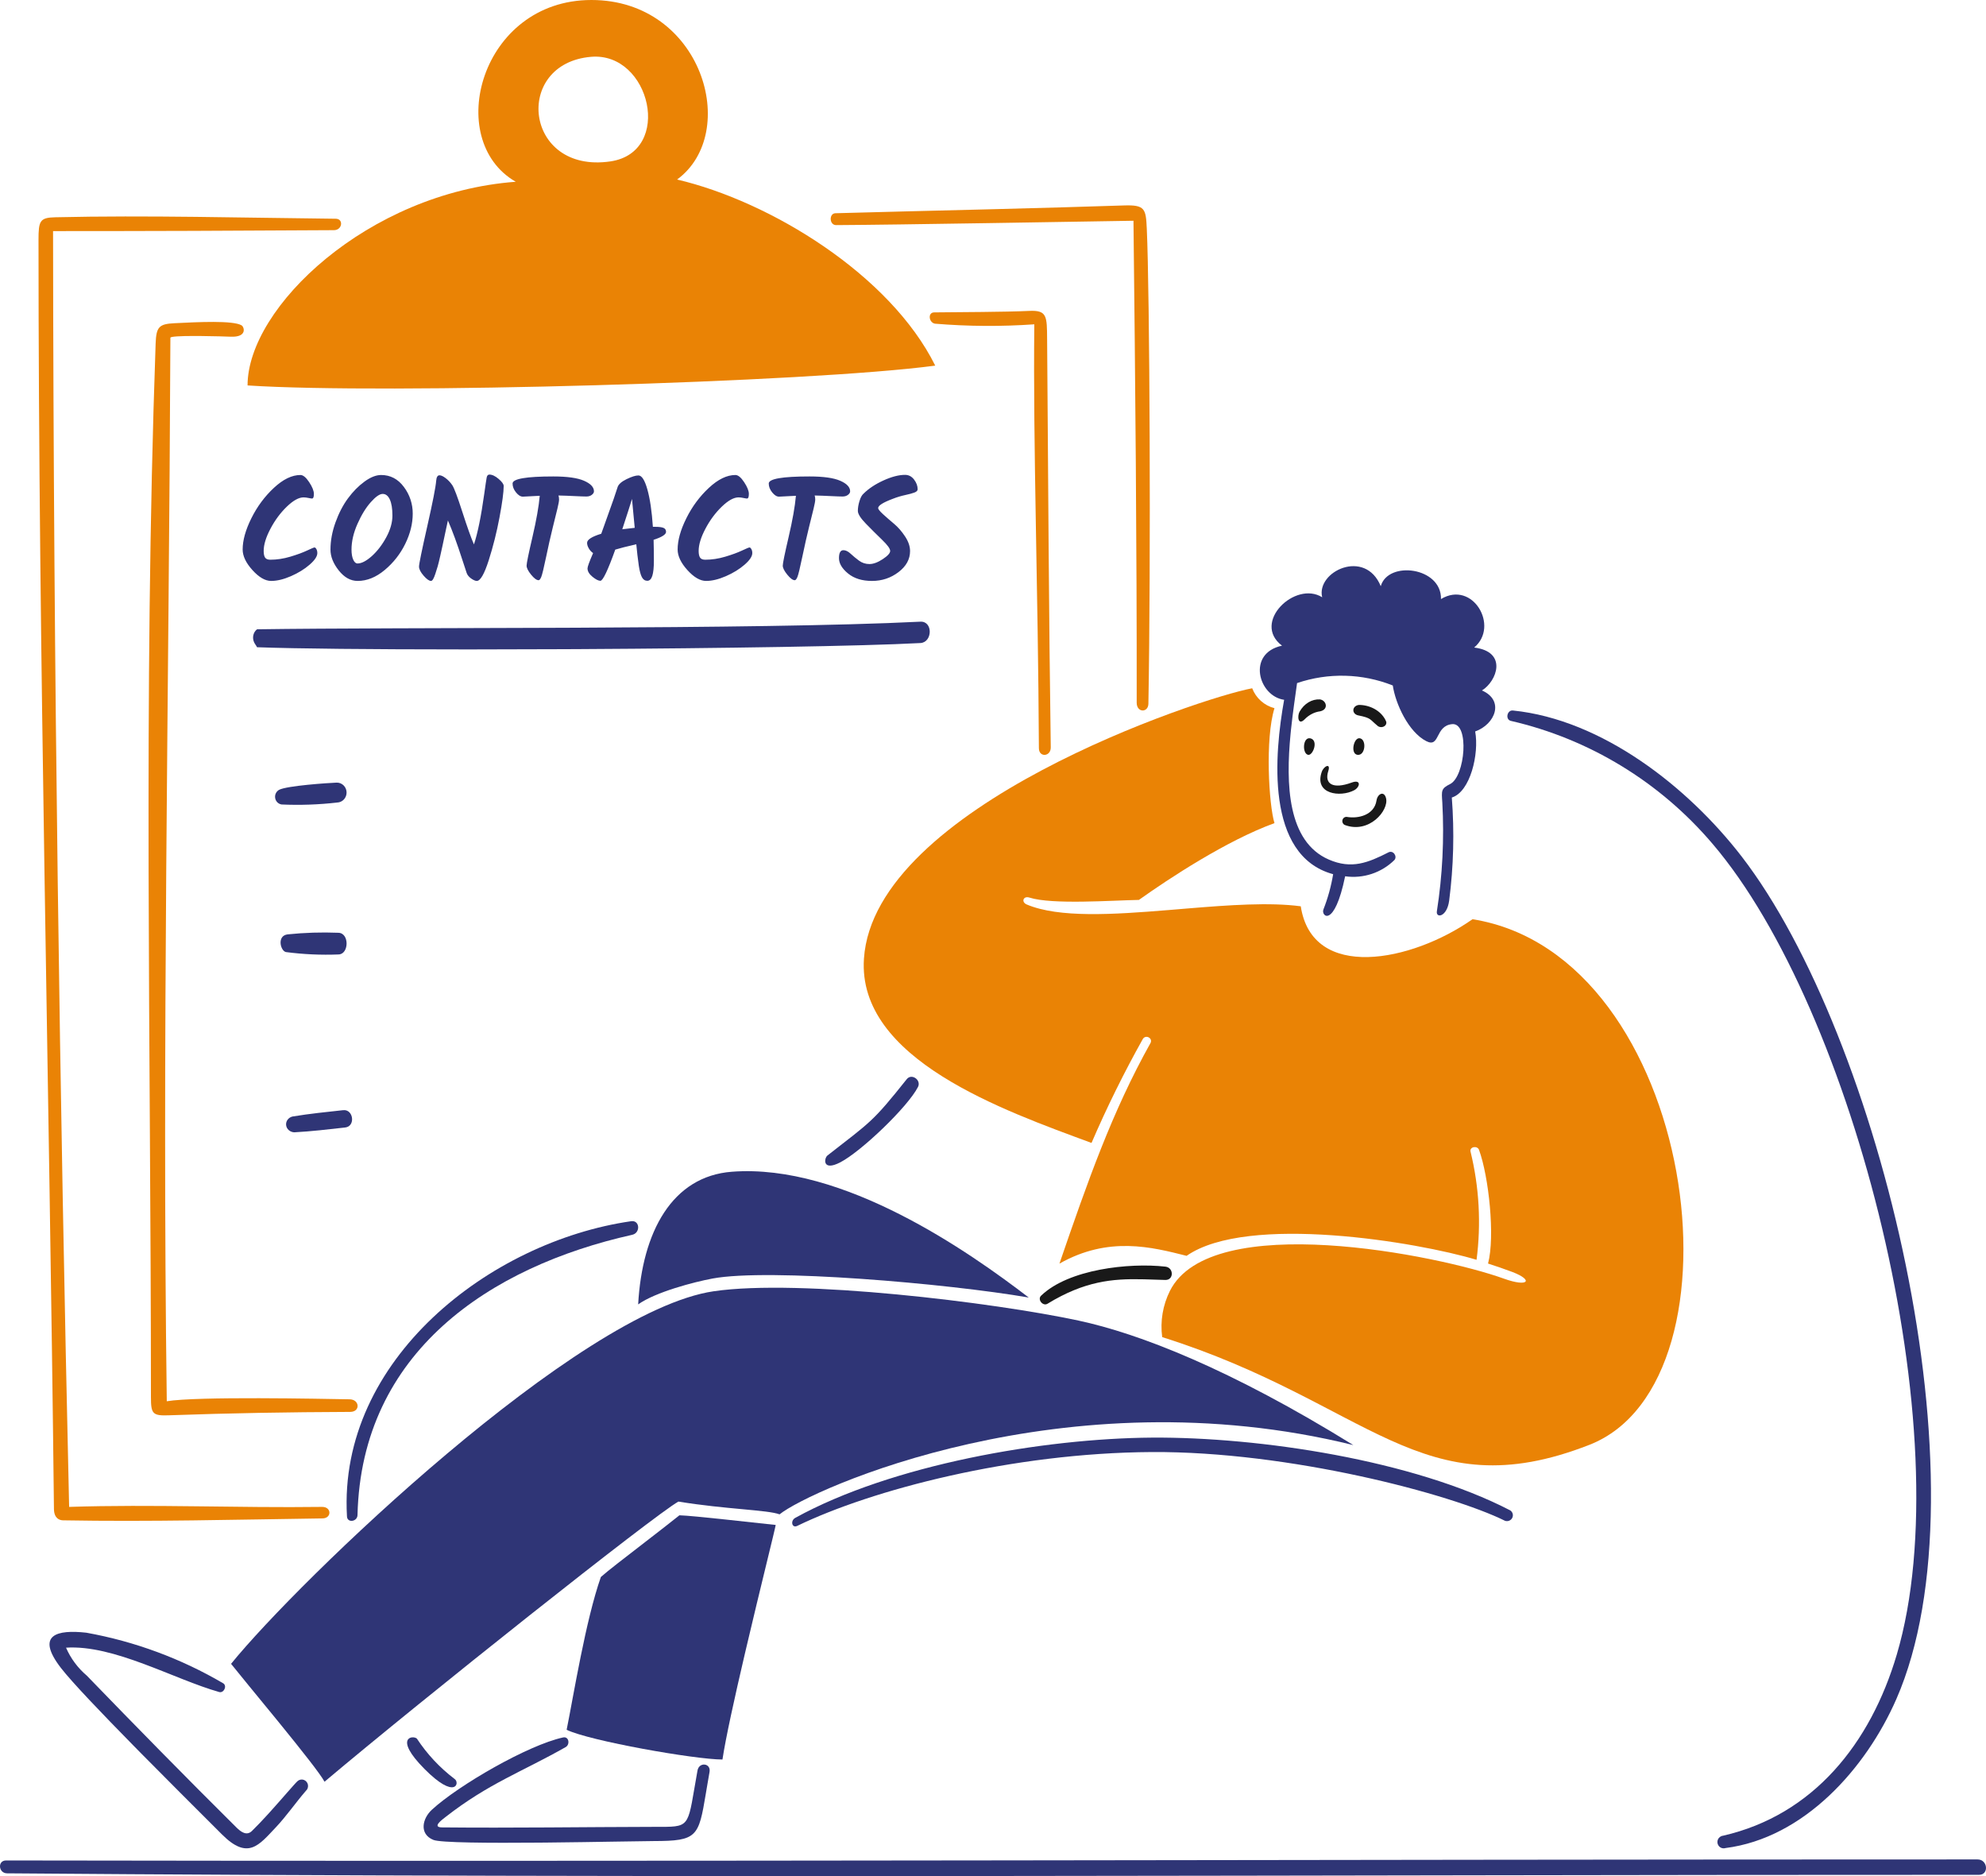 <svg width="360" height="340" xmlns="http://www.w3.org/2000/svg"><defs><clipPath id="a"><path d="M1600 0v5750H0V0h1600z"/></clipPath><clipPath id="b"><path d="M358.474 0c1.857 0 2.109 2.796.26 2.79-118.901-.02-238.402.677-357.449-.273C-.3 2.504-.482.186 1.095.186 121.108.404 239.61 0 358.475 0z"/></clipPath><clipPath id="c"><path d="M11.304 5.638C10.174.976 19.096-3.278 21.921 3.63 23.26-1.06 32.968.176 32.84 5.96c5.747-3.454 10.633 4.928 6.015 8.788 6.13.758 4.123 6.108 1.412 7.779 4.137 1.813 2.4 6.138-1.228 7.43.745 4.058-.89 10.95-4.236 11.975.479 6.23.318 12.491-.48 18.688-.402 2.995-2.421 3.227-2.23 1.937a94.344 94.344 0 00.987-19.74c-.145-2.123-.243-2.508 1.412-3.327 2.75-1.368 3.537-11.141.383-10.86-3.153.283-2.178 4.364-4.686 3.09-3.269-1.66-5.606-6.825-6.085-10.096a25.126 25.126 0 00-17.353-.435c-.329 2.415-.775 5.342-1.1 8.445l-.075.748C4.69 39.516 5.005 49.914 12.5 53.17c4.136 1.798 7.12.58 10.829-1.307.854-.435 1.651.745 1.06 1.404a10.618 10.618 0 01-8.923 2.936c-1.978 9.573-4.405 7.201-3.94 6.022a31.56 31.56 0 001.765-6.401C.92 52.468 2.659 33.937 4.408 24.22c-4.682-.659-6.805-8.45-.385-9.809-5.556-4.2 2.395-11.835 7.281-8.773z"/></clipPath><clipPath id="d"><path d="M6.192 1.233C6.385-.01 7.581-.587 7.925.824 8.461 3.018 4.849 7.337.42 5.656a.78.78 0 01-.39-.91.73.73 0 01.793-.545c2.079.362 4.963-.338 5.37-2.968z"/></clipPath><clipPath id="e"><path d="M3.71 0l.21.005c1.18.17 1.623 1.8.053 2.158-1.04.13-2.024.634-2.82 1.444C-.055 4.834-.222 3.04.23 2.224 1.054.768 2.45-.072 3.92.004z"/></clipPath><clipPath id="f"><path d="M.807 3.014C-.34 2.852-.224-.356 1.23.033c1.456.388.427 3.1-.424 2.98z"/></clipPath><clipPath id="g"><path d="M1.093 0l.126.003c2.128.093 3.985 1.262 4.714 2.968.147.365-.035.767-.432.953-.396.187-.893.104-1.177-.196-1.363-1.11-1.048-1.354-3.43-1.83C.312 1.793-.074 1.322.012.82.098.32.627-.039 1.219.003z"/></clipPath><clipPath id="h"><path d="M1.102.001c1.335.092 1.132 3.183-.34 3.01C-.572 2.854.044-.072 1.103 0z"/></clipPath><clipPath id="i"><path d="M.254 1.075C.61.02 1.938-.625 1.44.921c-.74 2.308.8 3.352 4.25 2.083 1.755-.646 1.542.822.423 1.407C3.63 5.705-1.154 5.14.254 1.075z"/></clipPath><clipPath id="j"><path d="M2.082 6.554C-2.638.45 1.435-.429 6.672.151a75.416 75.416 0 0124.835 9.184c.73.5.07 1.797-.742 1.57C22.539 8.581 11.704 2.3 2.995 2.865a13.901 13.901 0 003.76 5.062c8.906 9.203 18.02 18.49 27.125 27.522.817.808 1.855 1.569 2.807.64a72.474 72.474 0 002.825-2.948l.443-.486c2.35-2.597 4.524-5.188 5.017-5.616a1.137 1.137 0 011.131-.213 1.18 1.18 0 01.363 1.991c-1.799 2.073-3.524 4.58-5.417 6.58-3.11 3.285-5.082 6.035-9.822 1.282l-.515-.516-.845-.845-4.107-4.1-1.975-1.974c-2.167-2.17-4.51-4.522-6.838-6.879l-.872-.884-.868-.882C9.437 14.73 4.062 9.113 2.082 6.554z"/></clipPath><clipPath id="k"><path d="M25.27.025c1.09-.238 1.299 1.278.489 1.739-7.96 4.523-13.956 6.564-21.779 12.672-.643.497-2.515 1.87-.643 1.888 12.821.125 25.624-.072 38.44-.098h1.294c5.497-.007 4.782-.29 6.577-10.21.285-1.602 2.472-1.35 2.181.263-.195 1.091-.364 2.087-.516 2.997l-.147.882c-1.313 7.87-1.551 8.63-9.43 8.641-2.2.004-10.602.186-19.152.27l-1.637.016c-9.09.076-17.91.022-19.175-.494-2.629-1.07-2-3.886-.265-5.476C6.344 8.669 18.909 1.411 25.269.025z"/></clipPath><clipPath id="l"><path d="M20.442 0c2.618.071 13.505 1.351 17.453 1.75-.08.627-2.825 11.565-5.4 22.534l-.266 1.135c-1.766 7.558-3.404 14.962-3.985 18.841C23.3 44.26 4.156 40.89 0 38.87c1.258-6.201 3.432-19.798 6.203-27.69 1.09-.989 4.542-3.642 8.075-6.37l.663-.511A434.052 434.052 0 0020.44 0z"/></clipPath><clipPath id="m"><path d="M16.993.103c20.2-1.54 43.028 14.538 53.81 22.798-14.833-2.555-47.134-5.334-57.294-3.45-3.333.614-10.36 2.451-13.509 4.691C.725 11.037 6.133.926 16.993.103z"/></clipPath><clipPath id="n"><path d="M87.514.635c15.573-2.272 50.794 2.038 66.088 5.316 11.019 2.362 27.486 8.744 49.833 22.566-52.333-12.918-98.533 8.108-104.008 12.552-2.206-.819-9.692-.903-18.338-2.313-4.405 2.453-46.403 35.809-64.148 50.77-.72-1.37-4.245-5.806-7.98-10.398l-.625-.766-.625-.766C4.586 73.772 1.515 70.065 0 68.161 12.194 53.126 62.961 4.215 87.514.635z"/></clipPath><clipPath id="o"><path d="M.243 5.463C5.23.657 16.203-.537 22.773.2c1.547.176 1.547 2.448 0 2.413-.612-.014-1.218-.034-1.818-.053l-.717-.024c-.358-.012-.714-.023-1.069-.032l-.71-.016c-5.193-.101-10.266.287-17.049 4.433-.83.515-1.896-.758-1.167-1.46z"/></clipPath><clipPath id="p"><path d="M14.78.43c.897-1.123 2.674.17 2.039 1.41C14.96 5.47 6.536 13.52 2.744 15.494-.56 17.212-.223 14.749.419 14.252 8.382 8.043 8.585 8.202 14.78.43z"/></clipPath><clipPath id="q"><path d="M51.58.016c1.592-.23 1.729 2.129.195 2.462C25.972 8.245 2.677 23.725 1.98 53.273c-.03 1.235-1.912 1.474-1.912.191C-1.536 25.098 25.993 3.707 51.58.016z"/></clipPath><clipPath id="r"><path d="M3.135 5.717C-2.52.005 1.058-.433 1.775.237a29.487 29.487 0 006.841 7.314c.989.671.173 3.877-5.481-1.834z"/></clipPath><clipPath id="s"><path d="M.889 0l.11.005c16.16 1.644 31.726 13.832 41.477 26.474 25.008 32.424 44.956 114.078 28.023 152.704-5.529 12.61-16.76 25.166-30.966 26.98a1.12 1.12 0 01-1.152-.311 1.158 1.158 0 01-.236-1.185c.15-.408.516-.695.943-.74 16.42-3.76 26.74-16.766 31.493-32.81 11.875-40.089-7.802-117.023-33.41-146.974C27.654 12.96 14.852 5.16.64 1.89-.425 1.646-.061-.104 1 .005z"/></clipPath><clipPath id="t"><path d="M65.195.003c19.514-.13 47.415 4.088 64.961 13.188.451.296.61.876.37 1.355a1.08 1.08 0 01-1.316.532c-9.821-4.874-39.102-12.603-64.015-12.46-25.39.146-50.842 6.868-64.282 13.383-.964.467-1.295-.938-.349-1.46C18.091 4.892 45.581.142 65.194.004z"/></clipPath><clipPath id="u"><path d="M10.475.078c.484 0 1.011.432 1.582 1.295.57.863.855 1.574.855 2.132s-.112.837-.337.837c-.104 0-.324-.035-.661-.105a4.385 4.385 0 00-.869-.105c-.864 0-1.875.558-3.033 1.674-1.158 1.116-2.148 2.45-2.969 4.002-.821 1.551-1.232 2.894-1.232 4.027 0 .558.087.964.26 1.217.173.252.484.379.933.379 1.193 0 2.403-.183 3.63-.55 1.227-.366 2.238-.736 3.034-1.111.795-.375 1.248-.562 1.36-.562.113 0 .226.1.338.3.112.201.168.44.168.72 0 .593-.466 1.294-1.4 2.105-.933.81-2.061 1.504-3.383 2.08-1.323.575-2.52.862-3.591.862-1.072 0-2.2-.653-3.384-1.961C.592 16.006 0 14.759 0 13.574c0-1.657.527-3.544 1.582-5.662 1.054-2.119 2.415-3.954 4.083-5.506C7.333.854 8.937.078 10.475.078zm14.623 0c1.677 0 3.051.72 4.123 2.158a7.92 7.92 0 011.607 4.852c0 1.796-.45 3.613-1.348 5.453a14.347 14.347 0 01-3.72 4.747c-1.582 1.325-3.22 1.987-4.914 1.987-1.279 0-2.42-.632-3.422-1.896-1.003-1.264-1.504-2.524-1.504-3.779 0-1.604.302-3.247.907-4.93.605-1.683 1.361-3.138 2.269-4.368.907-1.229 1.906-2.24 2.995-3.034C23.18.475 24.182.078 25.098.078zM44.726 0c.501 0 1.058.262 1.672.785.614.523.92.95.92 1.281 0 1.099-.254 3.003-.764 5.715a64.289 64.289 0 01-1.958 7.78c-.795 2.476-1.512 3.714-2.152 3.714-.26 0-.596-.143-1.011-.431-.415-.288-.692-.628-.83-1.02a116.25 116.25 0 01-.804-2.446c-.916-2.842-1.78-5.195-2.592-7.061-.121.523-.281 1.264-.48 2.223-.199.959-.359 1.713-.48 2.262-.12.55-.268 1.212-.44 1.988-.173.776-.325 1.39-.454 1.844-.13.453-.272.907-.428 1.36-.277.854-.536 1.281-.778 1.281-.346 0-.795-.318-1.348-.954-.553-.637-.83-1.186-.83-1.648 0-.462.497-2.89 1.491-7.284.994-4.394 1.534-7.148 1.62-8.264.052-.663.251-.994.597-.994.294 0 .67.174 1.128.523.458.349.855.771 1.192 1.268.338.497.947 2.114 1.828 4.852.882 2.737 1.582 4.699 2.1 5.884.675-2.022 1.297-5.073 1.867-9.153.225-1.622.372-2.611.441-2.969.07-.357.233-.536.493-.536zm44.596.078c.484 0 1.011.432 1.581 1.295.57.863.856 1.574.856 2.132s-.112.837-.337.837c-.104 0-.324-.035-.661-.105a4.385 4.385 0 00-.869-.105c-.864 0-1.875.558-3.033 1.674-1.158 1.116-2.148 2.45-2.969 4.002-.821 1.551-1.232 2.894-1.232 4.027 0 .558.087.964.26 1.217.173.252.484.379.933.379 1.193 0 2.403-.183 3.63-.55 1.227-.366 2.238-.736 3.034-1.111.795-.375 1.248-.562 1.36-.562.113 0 .225.1.338.3.112.201.168.44.168.72 0 .593-.466 1.294-1.4 2.105-.933.81-2.061 1.504-3.383 2.08-1.323.575-2.52.862-3.591.862-1.072 0-2.2-.653-3.384-1.961-1.184-1.308-1.776-2.555-1.776-3.74 0-1.657.527-3.544 1.582-5.662 1.054-2.119 2.415-3.954 4.083-5.506C86.18.854 87.783.078 89.322.078zm30.75-.026c.657 0 1.202.284 1.634.85.432.567.648 1.155.648 1.766 0 .244-.194.44-.583.588-.39.148-.95.3-1.686.458-.734.157-1.482.383-2.242.68-1.763.662-2.645 1.22-2.645 1.674 0 .209.302.588.907 1.137.605.55 1.267 1.125 1.984 1.727.717.601 1.378 1.36 1.983 2.275.605.915.908 1.8.908 2.655 0 1.482-.7 2.754-2.1 3.818-1.4 1.064-3 1.595-4.797 1.595-1.798 0-3.245-.449-4.343-1.347-1.097-.897-1.646-1.826-1.646-2.785 0-.959.268-1.438.804-1.438.414 0 .846.209 1.296.627.45.419.955.837 1.517 1.256a3.11 3.11 0 001.905.627c.71 0 1.513-.296 2.412-.889s1.348-1.09 1.348-1.49c0-.402-.488-1.073-1.465-2.014a131.692 131.692 0 01-2.93-2.917c-.976-1.002-1.465-1.778-1.465-2.327 0-.55.1-1.147.298-1.792.2-.645.446-1.09.74-1.334.933-.924 2.138-1.721 3.616-2.393 1.478-.671 2.779-1.007 3.902-1.007zm-48.33.105c.606 0 1.146.846 1.621 2.537.476 1.691.808 3.95.998 6.774h.441c.692 0 1.189.065 1.491.196.303.13.454.37.454.72 0 .47-.752.95-2.256 1.438.035 1.325.052 2.593.052 3.805 0 1.212-.095 2.118-.285 2.72-.19.601-.493.902-.908.902-.415 0-.739-.213-.972-.64-.233-.428-.424-1.13-.57-2.106a77.38 77.38 0 01-.454-3.87c-1.763.4-3.034.723-3.812.967-1.348 3.766-2.247 5.65-2.696 5.65-.363 0-.843-.245-1.44-.733-.595-.488-.894-.994-.894-1.517 0-.296.337-1.22 1.012-2.772a2.509 2.509 0 01-.765-.824c-.216-.358-.324-.702-.324-1.033 0-.576.855-1.125 2.566-1.648.139-.349.281-.745.428-1.19.147-.445.519-1.486 1.115-3.125a101.794 101.794 0 001.413-4.106c.156-.524.696-1.012 1.62-1.465.925-.453 1.647-.68 2.166-.68zM56.317.34c2.523 0 4.381.262 5.574.785 1.193.523 1.79 1.16 1.79 1.909 0 .227-.13.44-.39.64-.26.201-.588.301-.985.301-.398 0-1.124-.026-2.178-.078a98.702 98.702 0 00-2.878-.105c.07.21.104.454.104.733 0 .279-.1.828-.298 1.647-.2.82-.48 1.957-.843 3.413a145.03 145.03 0 00-1.193 5.283c-.432 2.067-.73 3.296-.894 3.688-.165.392-.324.589-.48.589-.363 0-.817-.336-1.361-1.007-.545-.672-.817-1.216-.817-1.635 0-.418.354-2.149 1.063-5.191.709-3.043 1.15-5.532 1.322-7.467-1.866.104-2.886.157-3.06.157-.414 0-.829-.258-1.244-.772-.414-.514-.622-1.05-.622-1.608 0-.855 2.463-1.282 7.39-1.282zm46.437 0c2.523 0 4.381.262 5.574.785 1.193.523 1.79 1.16 1.79 1.909 0 .227-.13.44-.39.64-.26.201-.587.301-.985.301s-1.124-.026-2.178-.078a98.702 98.702 0 00-2.878-.105c.07.21.104.454.104.733 0 .279-.1.828-.298 1.647-.2.82-.48 1.957-.843 3.413-.363 1.456-.76 3.217-1.193 5.283-.432 2.067-.73 3.296-.894 3.688-.165.392-.324.589-.48.589-.363 0-.817-.336-1.361-1.007-.545-.672-.817-1.216-.817-1.635 0-.418.354-2.149 1.063-5.191.709-3.043 1.15-5.532 1.322-7.467-1.866.104-2.886.157-3.06.157-.414 0-.829-.258-1.244-.772-.414-.514-.622-1.05-.622-1.608 0-.855 2.463-1.282 7.39-1.282zm-77.37 3.165c-.553 0-1.274.5-2.164 1.503-.89 1.003-1.694 2.315-2.412 3.937-.717 1.621-1.076 3.173-1.076 4.655 0 .75.104 1.356.311 1.818.208.462.467.693.778.693.726 0 1.59-.445 2.593-1.334 1.003-.907 1.875-2.044 2.619-3.413.743-1.369 1.115-2.68 1.115-3.936 0-1.256-.156-2.223-.467-2.903-.311-.68-.743-1.02-1.297-1.02zm45.193.915c-.294.976-.882 2.807-1.763 5.492a87.8 87.8 0 012.256-.261c-.052-.506-.134-1.369-.247-2.59a779.75 779.75 0 00-.246-2.641z"/></clipPath><clipPath id="v"><path d="M1.275.341a64.35 64.35 0 019.2-.29c2.018.049 1.937 3.842.07 3.927a56.172 56.172 0 01-9.591-.433C-.044 3.289-.691.578 1.275.341z"/></clipPath><clipPath id="w"><path d="M10.35.01c1.865-.202 2.283 2.926.367 3.14-3.079.344-6.144.71-9.237.874C.715 3.99.09 3.438.009 2.724c-.081-.715.406-1.378 1.147-1.562C4.276.647 7.286.346 10.35.01z"/></clipPath><clipPath id="x"><path d="M11.155 0c.968-.03 1.778.751 1.808 1.747.03.996-.73 1.828-1.697 1.86A63.49 63.49 0 011.18 3.96 1.399 1.399 0 01.021 2.803a1.433 1.433 0 01.704-1.496C2.155.559 9.555.063 11.155 0z"/></clipPath><clipPath id="y"><path d="M120.962.003c2.311-.122 2.215 3.754 0 3.872-10.523.567-36.154.955-61.516 1.096l-2.982.015c-5.46.026-10.88.04-16.106.043h-2.83C21.612 5.023 7.825 4.897.723 4.634c-.172-.34-.385-.576-.521-.866-.407-.826-.181-1.86.521-2.386 13.188-.19 34.098-.184 55.586-.275l2.746-.012C82.41.985 106.089.747 120.962.003z"/></clipPath><clipPath id="z"><path d="M70.417 0a5.928 5.928 0 004.04 3.612c-1.72 5.509-1.02 17.527 0 20.828-8.64 3.133-19.122 10.035-24.574 13.914-4.879.086-15.728.893-19.851-.423-1.104-.352-1.539.808-.475 1.256 5.847 2.466 15.658 1.829 25.687 1.006l1.4-.116.7-.059 1.4-.116c7.463-.615 14.805-1.146 20.48-.39 2.084 13.64 20.074 10.104 31.131 2.343 40.693 6.463 50.745 83.688 21.206 95.247-30.542 11.959-39.881-7.662-77.457-19.515a14.468 14.468 0 011.398-8.368c7.422-14.818 48.68-6.507 60.57-2.216 4.405 1.587 5.409.272 1.518-1.214a97.904 97.904 0 00-4.418-1.532c1.3-4.912.125-15.796-1.635-20.603-.305-.825-1.755-.576-1.538.324a53.457 53.457 0 011.09 19.601c-10.624-3.21-41.531-8.397-52.56-.72-6.277-1.58-14.119-3.64-23.051 1.411C40.607 89.35 45.012 76.753 52 64.263c.42-.86-.863-1.549-1.398-.718a203.267 203.267 0 00-9.31 18.853C25.384 76.513-1.186 67.255.042 48.996 1.882 21.447 60.827 1.792 70.416 0z"/></clipPath><clipPath id="A"><path d="M53.136.014c3.856-.13 3.994.596 4.161 4.233.527 11.542.757 60.335.29 86.072-.028 1.656-2.121 1.656-2.121-.191.034-27.388-.264-59.433-.584-87.341-5.9.093-13.7.225-21.679.354l-1.597.026-2.4.039-1.596.025C16.984 3.4 6.751 3.547.982 3.577-.269 3.583-.335 1.465.845 1.425c7.095-.2 16.811-.431 26.75-.684l2.059-.053C37.895.476 46.176.25 53.136.014z"/></clipPath><clipPath id="B"><path d="M18.013.014c3.265-.155 3.233.92 3.265 5.158.176 23.51.334 52.078.66 73.932.028 1.71-2.151 1.882-2.151.156-.141-29.207-1.07-54.324-.83-76.815-5.994.418-12.01.38-17.997-.114C-.166 2.147-.405.296.804.283 5.463.225 13.51.227 18.014.014z"/></clipPath><clipPath id="C"><path d="M3.04.145c16.664-.386 34.408.103 50.847.267 1.443.016 1.2 2.058-.32 2.07-16.977.113-33.953.17-50.93.17.086 80.932 1.204 156.472 2.914 231.21 15.153-.494 30.697.205 45.849 0 1.75-.024 1.778 2.059.09 2.084-15.67.221-31.368.628-47.038.351-.672-.011-1.634-.367-1.653-2.069C1.967 157.998 0 80.492 0 4.257 0 .793.24.21 3.04.145z"/></clipPath><clipPath id="D"><path d="M4.714.232C8.92.02 15.335-.304 16.874.624c.47.286 1.087 2.19-2.02 2.052-.469-.023-3.004-.106-5.511-.126l-.6-.003H8.15c-2.248.003-4.188.078-4.188.32-.265 64.356-1.52 128.29-.656 192.736 5.474-.913 28.107-.437 33.152-.353 1.811.03 1.98 2.267.106 2.283-11.34.045-21.592.211-32.914.617-2.92.107-3.214-.28-3.214-3.287C.423 131.241-.968 67.49 1.287 3.898 1.395.865 1.927.371 4.714.232z"/></clipPath><clipPath id="E"><path d="M62.327 0C82.394 0 89.42 24.038 77.864 32.535c16.963 3.982 38.611 17.274 46.79 33.726C101.787 69.32 24.773 71.491 0 69.851c0-14.14 21.811-34.919 48.613-36.91C35.44 25.363 42.26 0 62.327 0zm3.433 29.253c11.478-1.68 7.276-19.871-3.49-18.956-14.2 1.204-12.128 21.24 3.49 18.956z"/></clipPath></defs><g clip-path="url(#a)" transform="translate(-231 -2297)"><g clip-path="url(#b)" transform="translate(231 2633.982)"><path fill="#2F3576" d="M0 0h360v3.018H0V0z"/></g><g clip-path="url(#c)" transform="translate(459.366 2399.604)"><path fill="#2F3576" d="M0 0h42.88v63.373H0V0z"/></g><g clip-path="url(#d)" transform="translate(474.324 2440.846)"><path fill="#191919" d="M0 0h7.978v6.036H0V0z"/></g><g clip-path="url(#e)" transform="translate(466.346 2423.746)"><path fill="#191919" d="M0 0h4.986v4.024H0V0z"/></g><g clip-path="url(#f)" transform="translate(467.343 2430.787)"><path fill="#191919" d="M.032 0h1.93v3.018H.032V0z"/></g><g clip-path="url(#g)" transform="translate(476.319 2424.751)"><path fill="#191919" d="M0 0h5.983v4.024H0V0z"/></g><g clip-path="url(#h)" transform="translate(476.319 2430.787)"><path fill="#191919" d="M0 0h1.994v3.018H0V0z"/></g><g clip-path="url(#i)" transform="translate(470.335 2435.817)"><path fill="#191919" d="M0 0h6.98v5.03H0V0z"/></g><g clip-path="url(#j)" transform="translate(239.975 2592.74)"><path fill="#2F3576" d="M0 0h46.87v39.23H0V0z"/></g><g clip-path="url(#k)" transform="translate(307.787 2611.852)"><path fill="#2F3576" d="M0 0h51.856v19.112H0V0z"/></g><g clip-path="url(#l)" transform="translate(333.715 2571.615)"><path fill="#2F3576" d="M0 0h37.895v44.26H0V0z"/></g><g clip-path="url(#m)" transform="translate(346.679 2509.249)"><path fill="#2F3576" d="M0 0h70.803v24.142H0V0z"/></g><g clip-path="url(#n)" transform="translate(272.884 2530.373)"><path fill="#2F3576" d="M0 0h203.435v89.527H0V0z"/></g><g clip-path="url(#o)" transform="translate(419.476 2526.35)"><path fill="#191919" d="M0 0h23.934v7.041H0V0z"/></g><g clip-path="url(#p)" transform="translate(380.584 2492.148)"><path fill="#2F3576" d="M0 0h16.953v16.095H0V0z"/></g><g clip-path="url(#q)" transform="translate(293.825 2518.302)"><path fill="#2F3576" d="M0 0h52.853v54.32H0V0z"/></g><g clip-path="url(#r)" transform="translate(304.795 2611.852)"><path fill="#2F3576" d="M0 0h8.975v9.053H0V0z"/></g><g clip-path="url(#s)" transform="translate(504.241 2425.757)"><path fill="#2F3576" d="M0 0h76.787v206.213H0V0z"/></g><g clip-path="url(#t)" transform="translate(374.601 2557.533)"><path fill="#2F3576" d="M0 0h130.637v16.095H0V0z"/></g><g clip-path="url(#u)" transform="translate(274.986 2383.006)"><path fill="#2F3576" d="M0 0h122.354v19.275H0V0z"/></g><g clip-path="url(#v)" transform="translate(281.859 2465.994)"><path fill="#2F3576" d="M0 0h11.967v4.024H0V0z"/></g><g clip-path="url(#w)" transform="translate(282.856 2498.183)"><path fill="#2F3576" d="M0 0h11.967v4.024H0V0z"/></g><g clip-path="url(#x)" transform="translate(280.861 2438.834)"><path fill="#2F3576" d="M0 0h12.964v4.024H0V0z"/></g><g clip-path="url(#y)" transform="translate(276.873 2409.663)"><path fill="#2F3576" d="M0 0h122.66v5.03H0V0z"/></g><g clip-path="url(#z)" transform="translate(387.565 2421.734)"><path fill="#EA8305" d="M0 0h148.587v140.828H0V0z"/></g><g clip-path="url(#A)" transform="translate(381.582 2334.219)"><path fill="#EA8305" d="M0 0h57.84v91.538H0V0z"/></g><g clip-path="url(#B)" transform="translate(399.532 2353.331)"><path fill="#EA8305" d="M0 0h21.94v80.473H0V0z"/></g><g clip-path="url(#C)" transform="translate(237.98 2336.23)"><path fill="#EA8305" d="M0 0h54.848v236.39H0V0z"/></g><g clip-path="url(#D)" transform="translate(257.925 2355.343)"><path fill="#EA8305" d="M0 0h37.895v198.166H0V0z"/></g><g clip-path="url(#E)" transform="translate(275.875 2297)"><path fill="#EA8305" d="M0 0h124.654v70.414H0V0z"/></g></g></svg>